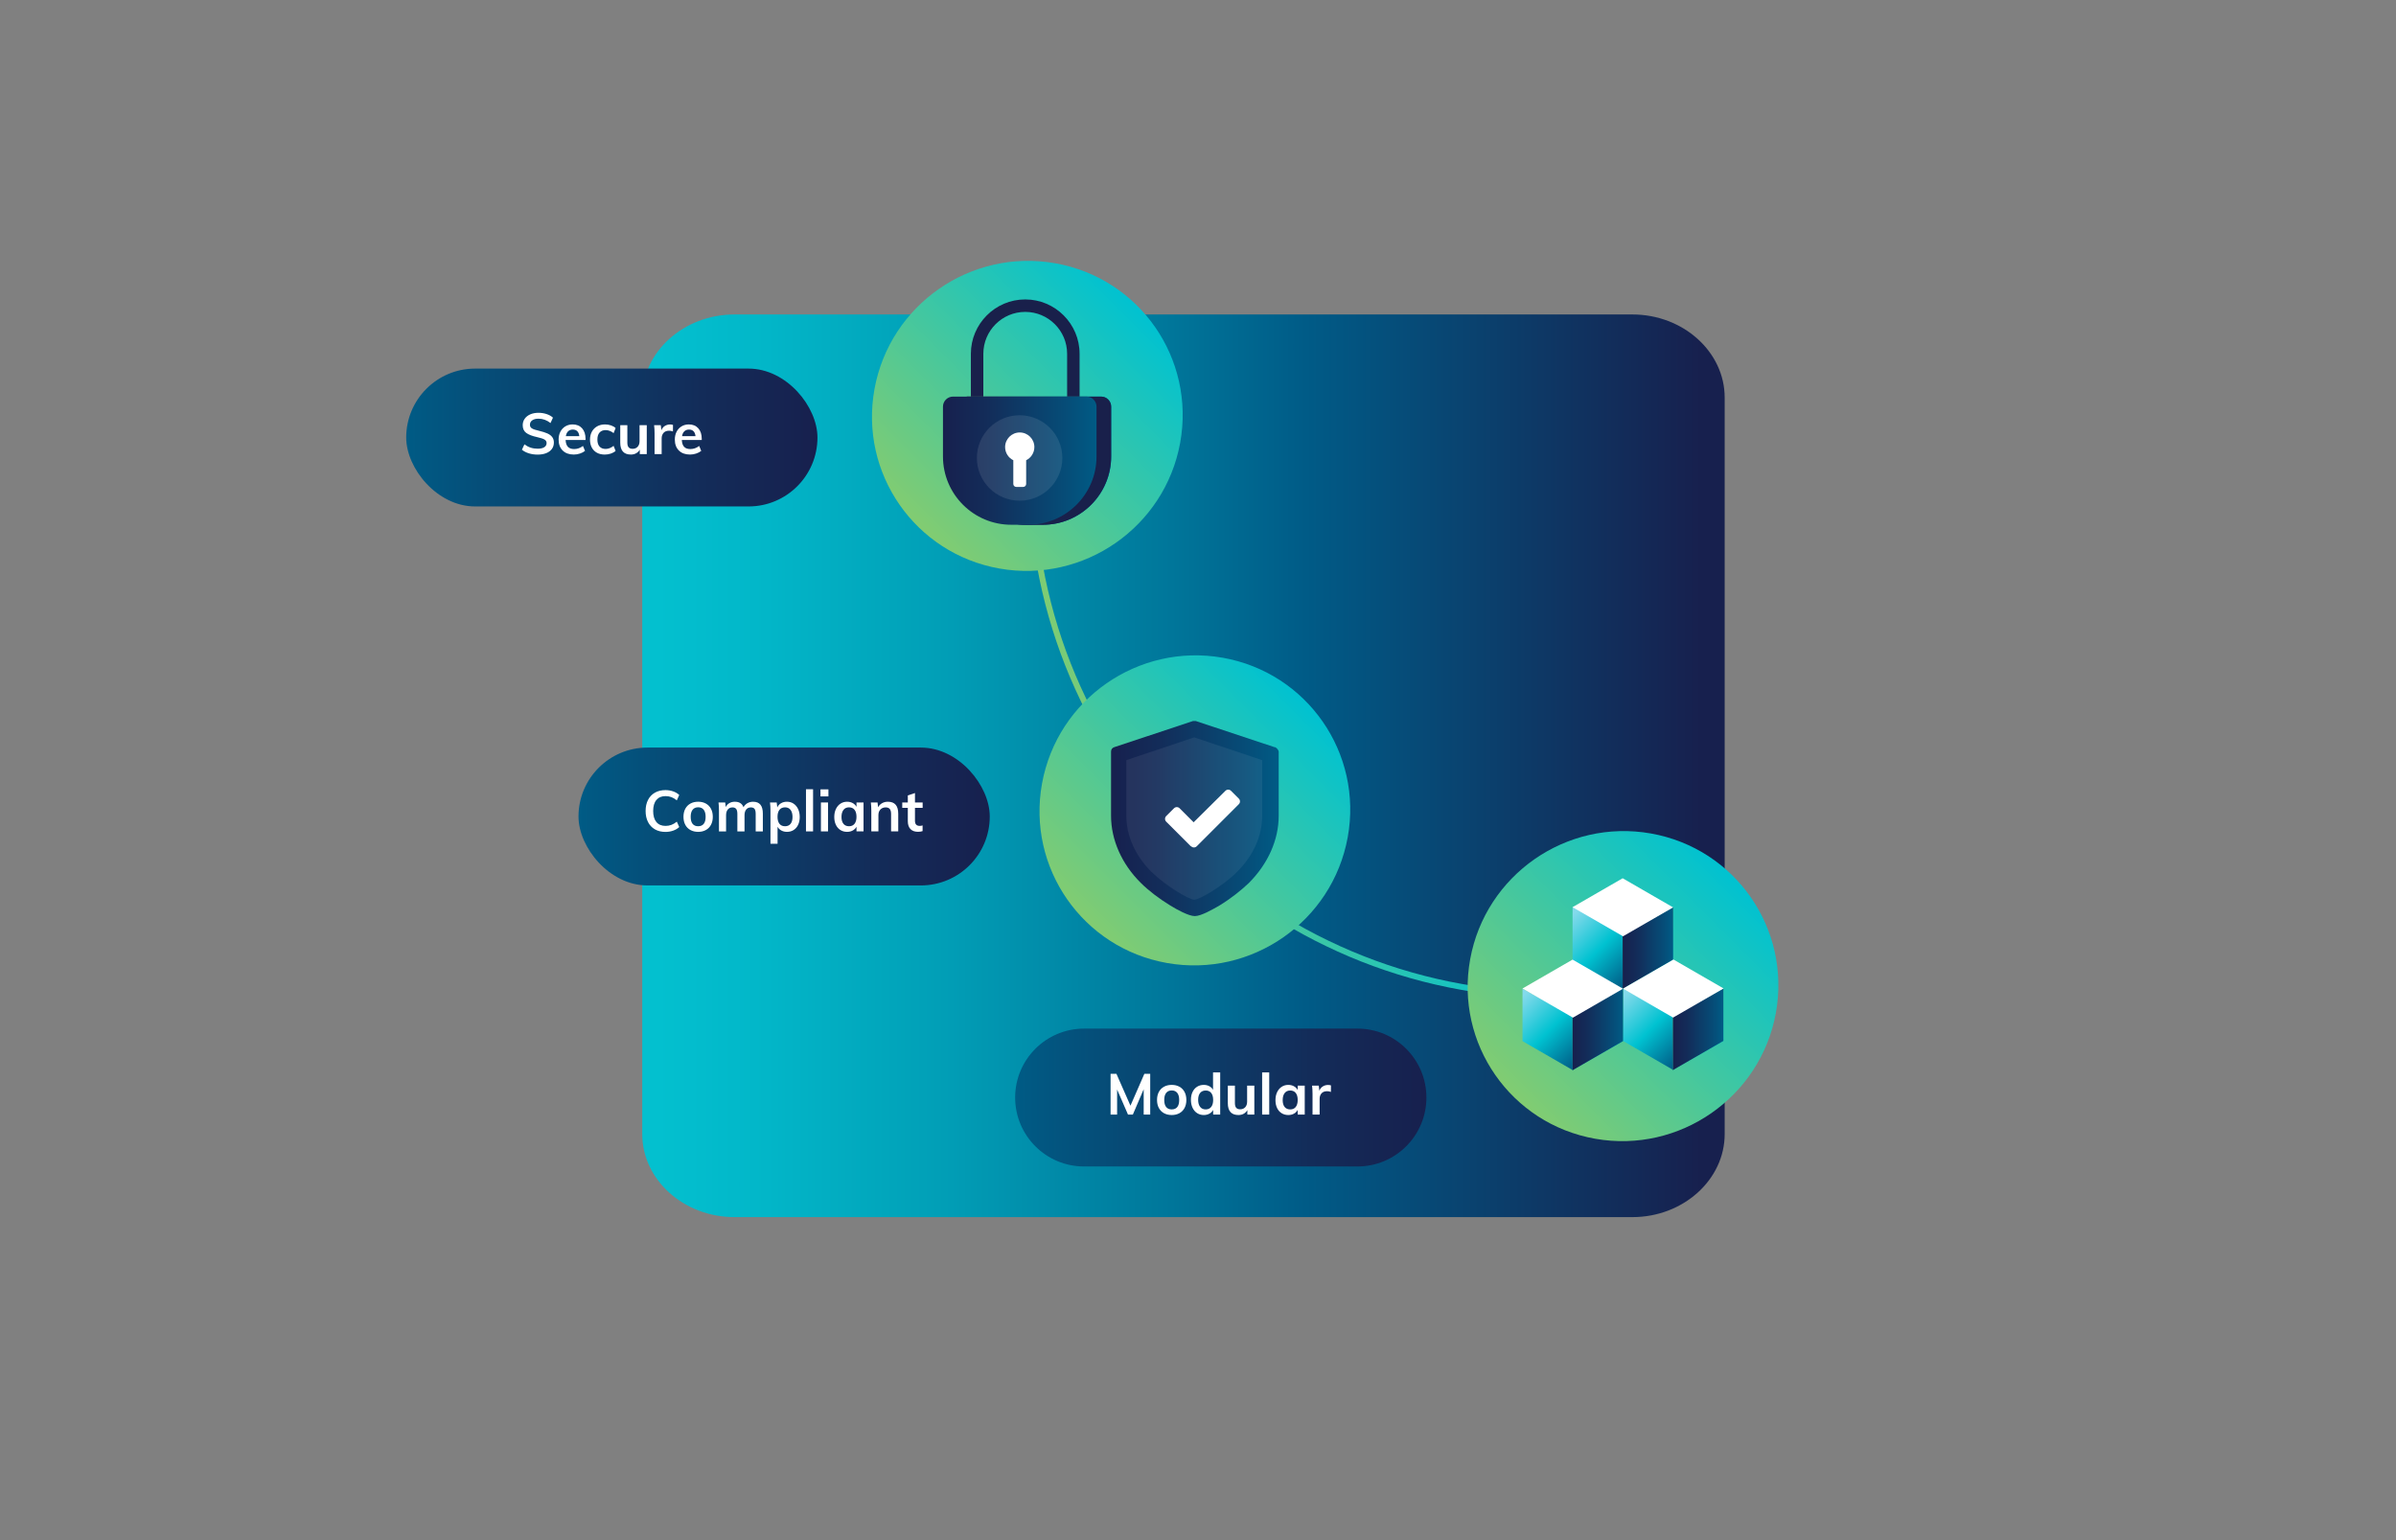 <svg xmlns="http://www.w3.org/2000/svg" xmlns:xlink="http://www.w3.org/1999/xlink" id="Layer_1" data-name="Layer 1" viewBox="0 0 700 450"><rect x="0" y="0" width="700" height="450" fill="#808080" stroke="none"/><defs><style>      .cls-1 {        fill: url(#linear-gradient-8);      }      .cls-2 {        fill: url(#linear-gradient-7);      }      .cls-3 {        fill: url(#linear-gradient-5);      }      .cls-4 {        fill: url(#linear-gradient-6);      }      .cls-5 {        fill: url(#linear-gradient-9);      }      .cls-6 {        fill: url(#linear-gradient-3);      }      .cls-7 {        fill: url(#linear-gradient-2);      }      .cls-8 {        fill: url(#linear-gradient);      }      .cls-9 {        opacity: .1;      }      .cls-9, .cls-10, .cls-11 {        fill: #fff;      }      .cls-12 {        fill: #19204b;      }      .cls-13 {        fill: url(#linear-gradient-10);      }      .cls-14 {        fill: url(#linear-gradient-11);      }      .cls-15 {        fill: url(#linear-gradient-12);      }      .cls-16 {        fill: url(#linear-gradient-13);      }      .cls-17 {        fill: url(#linear-gradient-19);      }      .cls-18 {        fill: url(#linear-gradient-14);      }      .cls-19 {        fill: url(#linear-gradient-21);      }      .cls-20 {        fill: url(#linear-gradient-20);      }      .cls-21 {        fill: url(#linear-gradient-15);      }      .cls-22 {        fill: url(#linear-gradient-16);      }      .cls-23 {        fill: url(#linear-gradient-17);      }      .cls-24 {        fill: url(#linear-gradient-18);      }      .cls-25 {        fill: none;        stroke: url(#linear-gradient-4);        stroke-miterlimit: 10;        stroke-width: 1.725px;      }      .cls-11 {        isolation: isolate;        opacity: .07;      }    </style><linearGradient id="linear-gradient" x1="187.632" y1="228.249" x2="503.87" y2="228.249" gradientTransform="translate(0 452) scale(1 -1)" gradientUnits="userSpaceOnUse"><stop offset=".014" stop-color="#03c0cf"></stop><stop offset=".115" stop-color="#02b6c8"></stop><stop offset=".28" stop-color="#019eb6"></stop><stop offset=".489" stop-color="#00769a"></stop><stop offset=".613" stop-color="#005b87"></stop><stop offset=".979" stop-color="#17204e"></stop></linearGradient><linearGradient id="linear-gradient-2" x1="104.252" y1="-2359.79" x2="224.4" y2="-2359.79" gradientTransform="translate(64.759 -2121.222) scale(1 -1)" gradientUnits="userSpaceOnUse"><stop offset="0" stop-color="#17204e"></stop><stop offset=".282" stop-color="#132c59"></stop><stop offset=".792" stop-color="#064c77"></stop><stop offset="1" stop-color="#005b85"></stop></linearGradient><linearGradient id="linear-gradient-3" x1="268.525" y1="-2474.111" x2="388.673" y2="-2474.111" gradientTransform="translate(685.253 2794.791) rotate(-180) scale(1 -1)" gradientUnits="userSpaceOnUse"><stop offset="0" stop-color="#17204e"></stop><stop offset=".282" stop-color="#132c59"></stop><stop offset="1" stop-color="#005b85"></stop></linearGradient><linearGradient id="linear-gradient-4" x1="300.544" y1="214.87" x2="454.002" y2="214.87" gradientUnits="userSpaceOnUse"><stop offset="0" stop-color="#82cc71"></stop><stop offset="1" stop-color="#00c2d1"></stop></linearGradient><linearGradient id="linear-gradient-5" x1="442.024" y1="320.269" x2="506.317" y2="255.976" xlink:href="#linear-gradient-4"></linearGradient><linearGradient id="linear-gradient-6" x1="267.992" y1="153.665" x2="332.285" y2="89.373" xlink:href="#linear-gradient-4"></linearGradient><linearGradient id="linear-gradient-7" x1="316.941" y1="268.923" x2="381.234" y2="204.63" xlink:href="#linear-gradient-4"></linearGradient><linearGradient id="linear-gradient-8" x1="324.598" y1="579.167" x2="373.577" y2="579.167" gradientTransform="translate(0 -340)" xlink:href="#linear-gradient-2"></linearGradient><linearGradient id="linear-gradient-9" x1="279.769" y1="134.599" x2="324.629" y2="134.599" xlink:href="#linear-gradient-4"></linearGradient><linearGradient id="linear-gradient-10" x1="279.769" y1="134.599" x2="324.629" y2="134.599" gradientTransform="matrix(1,0,0,1,0,0)" xlink:href="#linear-gradient-2"></linearGradient><linearGradient id="linear-gradient-11" x1="275.491" y1="134.599" x2="320.352" y2="134.599" gradientTransform="matrix(1,0,0,1,0,0)" xlink:href="#linear-gradient-2"></linearGradient><linearGradient id="linear-gradient-12" x1="472.005" y1="291" x2="491.288" y2="310.282" gradientUnits="userSpaceOnUse"><stop offset=".058" stop-color="#84daeb"></stop><stop offset=".519" stop-color="#00c2d1"></stop><stop offset="1" stop-color="#005984"></stop></linearGradient><linearGradient id="linear-gradient-13" x1="442.64" y1="291.05" x2="461.922" y2="310.332" xlink:href="#linear-gradient-12"></linearGradient><linearGradient id="linear-gradient-14" x1="457.16" y1="267.331" x2="476.442" y2="286.613" xlink:href="#linear-gradient-12"></linearGradient><linearGradient id="linear-gradient-15" x1="1211.454" y1="295.084" x2="1200.474" y2="306.065" gradientTransform="translate(1672.765) rotate(-180) scale(1 -1)" xlink:href="#linear-gradient-4"></linearGradient><linearGradient id="linear-gradient-16" x1="1196.928" y1="271.415" x2="1185.948" y2="282.396" gradientTransform="translate(1672.765) rotate(-180) scale(1 -1)" xlink:href="#linear-gradient-4"></linearGradient><linearGradient id="linear-gradient-17" x1="1182.239" y1="295.142" x2="1171.258" y2="306.123" gradientTransform="translate(1672.765) rotate(-180) scale(1 -1)" xlink:href="#linear-gradient-4"></linearGradient><linearGradient id="linear-gradient-18" x1="459.431" y1="300.574" x2="474.171" y2="300.574" gradientTransform="matrix(1,0,0,1,0,0)" xlink:href="#linear-gradient-2"></linearGradient><linearGradient id="linear-gradient-19" x1="474.064" y1="277.012" x2="488.803" y2="277.012" gradientTransform="matrix(1,0,0,1,0,0)" xlink:href="#linear-gradient-2"></linearGradient><linearGradient id="linear-gradient-20" x1="488.753" y1="300.739" x2="503.492" y2="300.739" gradientTransform="matrix(1,0,0,1,0,0)" xlink:href="#linear-gradient-2"></linearGradient><linearGradient id="linear-gradient-21" x1="37.852" y1="-2215.723" x2="158" y2="-2215.723" gradientTransform="translate(80.822 -2087.888) scale(1 -1)" xlink:href="#linear-gradient-2"></linearGradient></defs><path class="cls-8" d="M503.87,331.352c0,13.347-12.132,24.268-26.96,24.268H214.592c-14.828,0-26.96-10.92-26.96-24.268V116.149c0-13.347,12.132-24.268,26.96-24.268h262.317c14.828,0,26.96,10.92,26.96,24.268v215.203Z"></path><g><g><rect class="cls-7" x="169.011" y="218.428" width="120.148" height="40.281" rx="20.14" ry="20.14" transform="translate(458.171 477.136) rotate(-180)"></rect><g><path class="cls-10" d="M191.336,242.316c-.876-.502-1.548-1.214-2.016-2.134-.468-.919-.703-1.999-.703-3.238,0-1.227.234-2.301.703-3.221.468-.92,1.141-1.629,2.016-2.125.875-.496,1.899-.745,3.07-.745.803,0,1.559.125,2.268.376.708.251,1.296.6,1.765,1.046l-.703,1.574c-.535-.436-1.068-.751-1.598-.946-.53-.195-1.096-.293-1.699-.293-1.149,0-2.039.374-2.668,1.122-.631.747-.946,1.818-.946,3.213,0,1.405.312,2.485.937,3.238.625.754,1.517,1.13,2.677,1.13.602,0,1.169-.097,1.699-.293.529-.195,1.062-.51,1.598-.945l.703,1.572c-.469.447-1.057.795-1.765,1.046-.709.252-1.464.377-2.268.377-1.171,0-2.195-.251-3.07-.753v-0Z"></path><path class="cls-10" d="M201.71,242.517c-.653-.356-1.154-.867-1.506-1.531-.351-.663-.527-1.442-.527-2.335s.175-1.67.527-2.335c.352-.663.854-1.173,1.506-1.531s1.409-.536,2.268-.536c.848,0,1.595.179,2.242.536s1.147.867,1.498,1.531c.351.665.527,1.442.527,2.335s-.175,1.671-.527,2.335-.851,1.174-1.498,1.531c-.647.357-1.394.536-2.242.536-.859,0-1.615-.179-2.268-.536ZM205.592,240.718c.374-.463.56-1.151.56-2.067,0-.903-.19-1.593-.569-2.067-.38-.474-.915-.711-1.606-.711-.703,0-1.244.237-1.623.711s-.569,1.163-.569,2.067c0,.915.186,1.604.56,2.067.374.463.912.694,1.614.694.714,0,1.258-.231,1.631-.694Z"></path><path class="cls-10" d="M222.166,235.112c.468.575.703,1.448.703,2.619v5.188h-2.092v-5.12c0-.67-.108-1.153-.326-1.448-.217-.295-.577-.443-1.079-.443-.58,0-1.035.204-1.364.611-.329.406-.493.967-.493,1.681v4.719h-2.092v-5.12c0-.658-.114-1.138-.343-1.439-.229-.302-.588-.452-1.079-.452-.58,0-1.038.204-1.372.611-.335.406-.502.967-.502,1.681v4.719h-2.075v-6.058c0-.892-.045-1.69-.134-2.392h1.958l.151,1.339c.245-.502.6-.887,1.063-1.155.462-.268.995-.402,1.598-.402,1.294,0,2.136.536,2.527,1.607.268-.502.65-.895,1.146-1.18s1.052-.427,1.665-.427c.959,0,1.673.288,2.142.862l-0.0 0Z"></path><path class="cls-10" d="M231.846,234.812c.563.374,1.004.898,1.322,1.573.318.674.477,1.447.477,2.317s-.156,1.634-.468,2.292c-.313.659-.751,1.167-1.314,1.523-.563.357-1.213.536-1.949.536-.613,0-1.16-.132-1.64-.393-.48-.263-.848-.627-1.105-1.096v4.97h-2.075v-9.673c0-.892-.045-1.69-.134-2.392h1.958l.168,1.455c.223-.524.586-.934,1.087-1.23.502-.295,1.082-.443,1.74-.443.725,0,1.369.187,1.933.561h0ZM230.968,240.71c.379-.468.569-1.137.569-2.008,0-.881-.19-1.57-.569-2.067-.38-.496-.915-.744-1.606-.744-.714,0-1.261.24-1.64.719s-.569,1.166-.569,2.058c0,.881.19,1.559.569,2.034.379.474.921.71,1.623.71s1.244-.234,1.623-.703h0Z"></path><path class="cls-10" d="M235.469,242.919v-12.316h2.075v12.316h-2.075Z"></path><path class="cls-10" d="M239.702,230.637h2.326v2.058h-2.326v-2.058ZM239.836,242.919v-8.45h2.075v8.45h-2.075Z"></path><path class="cls-10" d="M252.286,234.468v8.45h-2.058v-1.355c-.257.468-.625.833-1.104,1.096-.48.261-1.027.393-1.64.393-.736,0-1.389-.179-1.958-.536-.569-.356-1.01-.864-1.322-1.523-.313-.658-.468-1.422-.468-2.292s.159-1.643.477-2.317c.318-.675.761-1.199,1.331-1.573.569-.374,1.216-.561,1.941-.561.613,0,1.16.132,1.64.393.479.263.848.627,1.104,1.096v-1.271h2.058l0.0 0ZM249.659,240.693c.379-.479.569-1.155.569-2.025,0-.892-.19-1.579-.569-2.058-.38-.479-.921-.719-1.623-.719-.692,0-1.23.248-1.615.744-.385.497-.577,1.185-.577,2.067,0,.87.192,1.539.577,2.008.385.468.929.703,1.632.703.691,0,1.227-.24,1.606-.719l-0-0Z"></path><path class="cls-10" d="M262.425,237.731v5.188h-2.092v-5.087c0-.669-.128-1.157-.385-1.464-.257-.306-.653-.46-1.188-.46-.636,0-1.149.204-1.54.611-.391.406-.586.945-.586,1.614v4.786h-2.075v-6.058c0-.892-.045-1.69-.134-2.392h1.958l.151,1.389c.29-.513.683-.91,1.18-1.189.496-.279,1.057-.418,1.681-.418,2.019,0,3.029,1.16,3.029,3.481h-0Z"></path><path class="cls-10" d="M267.311,236.042v3.781c0,.994.463,1.489,1.389,1.489.257,0,.535-.045.837-.134v1.657c-.368.134-.814.2-1.338.2-.96,0-1.696-.267-2.209-.803-.514-.536-.77-1.305-.77-2.309v-3.881h-1.623v-1.573h1.623v-2.058l2.092-.703v2.761h2.242v1.573h-2.242 0Z"></path></g></g><g><path class="cls-6" d="M396.587,340.821h-79.867c-11.123,0-20.141-9.017-20.141-20.141h0c0-11.123,9.017-20.141,20.141-20.141h79.867c11.123,0,20.141,9.017,20.141,20.141h0c0,11.123-9.017,20.141-20.141,20.141Z"></path><g><path class="cls-10" d="M334.332,313.741h1.707v11.915h-1.908v-7.396l-3.163,7.396h-1.422l-3.179-7.313v7.313h-1.908v-11.915h1.707l4.1,9.321,4.066-9.321h0Z"></path><path class="cls-10" d="M340.063,325.254c-.653-.356-1.154-.867-1.506-1.531-.351-.663-.527-1.442-.527-2.335s.175-1.67.527-2.335c.352-.663.854-1.173,1.506-1.531s1.409-.536,2.268-.536c.848,0,1.595.179,2.242.536s1.147.867,1.498,1.531c.351.665.527,1.442.527,2.335s-.175,1.671-.527,2.335-.851,1.174-1.498,1.531c-.647.357-1.394.536-2.242.536-.859,0-1.615-.179-2.268-.536ZM343.945,323.455c.374-.463.56-1.151.56-2.067,0-.903-.19-1.593-.569-2.067-.38-.474-.915-.711-1.606-.711-.703,0-1.244.237-1.623.711s-.569,1.163-.569,2.067c0,.915.186,1.604.56,2.067.374.463.912.694,1.614.694.714,0,1.258-.231,1.631-.694h-0Z"></path><path class="cls-10" d="M356.486,313.34v12.316h-2.058v-1.355c-.257.468-.625.833-1.104,1.096-.48.261-1.027.393-1.64.393-.725,0-1.372-.184-1.941-.552-.569-.368-1.013-.89-1.331-1.564-.318-.675-.477-1.448-.477-2.318,0-.869.156-1.634.468-2.292.312-.658.753-1.169,1.322-1.532.569-.362,1.221-.544,1.958-.544.602,0,1.141.125,1.615.377.474.251.839.605,1.096,1.062v-5.086h2.092l-0-0ZM353.851,323.43c.385-.479.577-1.16.577-2.042s-.19-1.562-.569-2.042c-.38-.479-.915-.719-1.606-.719-.703,0-1.247.236-1.632.71-.385.475-.577,1.147-.577,2.016,0,.881.192,1.568.577,2.059.385.49.923.735,1.615.735.691,0,1.23-.24,1.614-.719v-0Z"></path><path class="cls-10" d="M366.459,317.205v8.45h-2.042v-1.305c-.267.468-.624.826-1.071,1.071-.446.245-.959.368-1.539.368-2.063,0-3.095-1.16-3.095-3.481v-5.104h2.074v5.12c0,.613.125,1.065.377,1.355.251.291.638.436,1.162.436.613,0,1.105-.202,1.473-.602.368-.402.552-.937.552-1.607v-4.702h2.108-0Z"></path><path class="cls-10" d="M368.734,325.656v-12.316h2.075v12.316h-2.075Z"></path><path class="cls-10" d="M381.184,317.205v8.45h-2.058v-1.355c-.257.468-.625.833-1.105,1.096-.479.261-1.026.393-1.64.393-.736,0-1.389-.179-1.958-.536-.57-.356-1.01-.864-1.323-1.523-.313-.658-.468-1.422-.468-2.292s.159-1.643.477-2.317c.318-.675.761-1.199,1.33-1.573s1.216-.561,1.941-.561c.613,0,1.16.132,1.64.393.479.263.848.627,1.105,1.096v-1.271h2.058l0-0ZM378.557,323.43c.379-.479.569-1.155.569-2.025,0-.892-.19-1.579-.569-2.058-.38-.479-.921-.719-1.623-.719-.692,0-1.23.248-1.616.744-.385.497-.576,1.185-.576,2.067,0,.87.192,1.539.576,2.008.386.468.929.703,1.632.703.692,0,1.227-.24,1.607-.719v0Z"></path><path class="cls-10" d="M388.848,317.139l-.017,1.908c-.357-.145-.724-.218-1.104-.218-.715,0-1.258.206-1.632.619s-.561.96-.561,1.64v4.569h-2.074v-6.058c0-.892-.045-1.69-.134-2.392h1.958l.168,1.489c.211-.547.546-.965,1.003-1.255s.976-.435,1.557-.435c.324,0,.602.045.837.134v-0Z"></path></g></g><g><path class="cls-25" d="M454.002,290.736c-84.276,0-152.595-68.319-152.595-152.595"></path><path class="cls-3" d="M429.52,280.246c4.491-24.632,28.122-41.073,52.781-36.723,24.66,4.35,41.01,27.845,36.519,52.476-4.491,24.632-28.122,41.073-52.781,36.723-24.66-4.35-41.01-27.844-36.519-52.476Z"></path><path class="cls-4" d="M255.489,113.642c4.491-24.632,28.122-41.073,52.781-36.723,24.66,4.35,41.01,27.845,36.519,52.476-4.491,24.632-28.122,41.073-52.781,36.723-24.66-4.35-41.01-27.844-36.519-52.476Z"></path><g><path class="cls-2" d="M304.437,228.9c4.491-24.632,28.122-41.073,52.781-36.723,24.66,4.35,41.01,27.845,36.519,52.476-4.491,24.632-28.122,41.073-52.781,36.723-24.66-4.35-41.01-27.844-36.519-52.476Z"></path><g><path class="cls-1" d="M372.392,218.319l-23.032-7.647h-.819l-23.032,7.647c-.546.182-.911.637-.911,1.274v18.754c0,7.01,3.096,14.11,8.74,19.664,2.185,2.185,5.28,4.552,8.558,6.555,1.912,1.184,5.371,3.096,7.192,3.096s5.28-2.003,7.192-3.096c3.277-2.003,6.373-4.46,8.558-6.555,5.644-5.644,8.74-12.654,8.74-19.664v-18.754c-.092-.546-.546-1.001-1.001-1.274h-.182l-.002 0h0l-0.0 0-0.0 0v0Z"></path><path class="cls-11" d="M368.751,238.393c0,5.826-2.549,11.562-7.283,16.295-4.37,4.37-11.106,8.193-12.563,8.193s-8.193-3.915-12.563-8.193c-4.643-4.643-7.283-10.469-7.283-16.295v-16.295l19.846-6.645,19.846,6.645v16.295h-0Z"></path><path class="cls-10" d="M347.904,247.269l-7.192-7.192c-.455-.455-.455-1.184,0-1.638l2.276-2.276c.455-.455,1.184-.455,1.638,0l4.096,4.096,9.285-9.195c.455-.455,1.184-.455,1.638,0l2.276,2.276c.455.455.455,1.184,0,1.638l-12.289,12.289c-.455.455-1.184.455-1.638,0h-.092l0.0.001-0-0h0v-0Z"></path></g></g><g><path class="cls-12" d="M315.405,123.75v-20.382c0-8.756-7.124-15.88-15.88-15.88s-15.88,7.124-15.88,15.88v13.935c0,8.756,7.124,11.784,15.88,11.784s15.88-3.028,15.88-11.784h-3.641c0,6.749-5.49,8.144-12.239,8.144s-12.239-1.395-12.239-8.144v-13.935c0-6.749,5.49-12.239,12.239-12.239s12.239,5.49,12.239,12.239v14.092c1.132.154,2.005,1.124,2.005,2.299,0,1.175-.873,2.145-2.005,2.299v1.692h3.641Z"></path><path class="cls-5" d="M282.709,115.875h38.979c1.623,0,2.941,1.318,2.941,2.941v14.563c0,11.008-8.937,19.945-19.945,19.945h-4.971c-11.008,0-19.945-8.937-19.945-19.945v-14.563c0-1.623,1.318-2.941,2.941-2.941Z"></path><path class="cls-13" d="M282.709,115.875h38.979c1.623,0,2.941,1.318,2.941,2.941v14.563c0,11.008-8.937,19.945-19.945,19.945h-4.971c-11.008,0-19.945-8.937-19.945-19.945v-14.563c0-1.623,1.318-2.941,2.941-2.941Z"></path><path class="cls-12" d="M282.709,115.875h38.979c1.623,0,2.941,1.318,2.941,2.941v14.563c0,11.008-8.937,19.945-19.945,19.945h-4.971c-11.008,0-19.945-8.937-19.945-19.945v-14.563c0-1.623,1.318-2.941,2.941-2.941Z"></path><path class="cls-14" d="M278.432,115.875h38.979c1.623,0,2.941,1.318,2.941,2.941v14.563c0,11.008-8.937,19.945-19.945,19.945h-4.971c-11.008,0-19.945-8.937-19.945-19.945v-14.563c0-1.623,1.318-2.941,2.941-2.941Z"></path><path class="cls-9" d="M297.885,146.296c-6.884,0-12.485-5.601-12.485-12.485s5.601-12.485,12.485-12.485,12.485,5.601,12.485,12.485-5.601,12.485-12.485,12.485Z"></path><path class="cls-10" d="M302.195,130.632c0-2.36-1.914-4.274-4.274-4.274s-4.274,1.914-4.274,4.274c0,1.686.977,3.144,2.395,3.839v6.939c0,.475.385.86.86.86h2.036c.475,0,.86-.385.86-.86v-6.939c1.418-.695,2.395-2.153,2.395-3.839Z"></path></g><g><g><polygon class="cls-15" points="488.91 312.66 474.171 304.145 474.171 288.835 488.91 296.923 488.91 312.66"></polygon><polygon class="cls-16" points="459.544 312.71 444.805 304.195 444.805 288.885 459.544 296.973 459.544 312.71"></polygon><rect class="cls-18" x="459.431" y="265.059" width="14.739" height="23.825"></rect><polygon class="cls-21" points="459.431 312.7 474.171 304.185 474.171 288.449 459.431 296.963 459.431 312.7"></polygon><polygon class="cls-22" points="474.064 288.925 488.803 280.41 488.803 265.099 474.064 273.188 474.064 288.925"></polygon><polygon class="cls-23" points="488.753 312.652 503.492 304.137 503.492 288.827 488.753 296.915 488.753 312.652"></polygon></g><polygon class="cls-24" points="459.431 312.7 474.171 304.185 474.171 288.449 459.431 296.963 459.431 312.7"></polygon><polygon class="cls-17" points="474.064 288.925 488.803 280.41 488.803 265.099 474.064 273.188 474.064 288.925"></polygon><polygon class="cls-20" points="488.753 312.652 503.492 304.137 503.492 288.827 488.753 296.915 488.753 312.652"></polygon><polygon class="cls-10" points="459.431 265.059 474.171 273.569 488.803 265.121 474.064 256.611 459.431 265.059"></polygon><polygon class="cls-10" points="444.799 288.826 459.538 297.335 474.171 288.887 459.431 280.378 444.799 288.826"></polygon><polygon class="cls-10" points="503.542 288.806 488.803 297.315 474.171 288.867 488.91 280.358 503.542 288.806"></polygon></g></g><g><rect class="cls-19" x="118.674" y="107.694" width="120.148" height="40.281" rx="20.14" ry="20.14" transform="translate(357.497 255.67) rotate(-180)"></rect><g><path class="cls-10" d="M154.511,132.459c-.797-.246-1.475-.597-2.033-1.055l.736-1.573c.58.435,1.185.755,1.816.962.63.206,1.318.309,2.067.309.825,0,1.464-.145,1.915-.435.452-.29.678-.697.678-1.222,0-.446-.209-.789-.627-1.029s-1.107-.466-2.067-.678c-1.495-.324-2.582-.742-3.263-1.255-.68-.513-1.021-1.26-1.021-2.242,0-.703.19-1.327.57-1.874.379-.546.917-.976,1.614-1.288.697-.312,1.503-.468,2.417-.468.837,0,1.632.125,2.385.376s1.369.6,1.849,1.046l-.719,1.573c-1.06-.848-2.231-1.272-3.514-1.272-.769,0-1.378.159-1.824.477-.447.318-.669.75-.669,1.296,0,.469.197.826.594,1.071.395.246,1.073.474,2.033.686.992.234,1.802.488,2.426.761.625.273,1.105.625,1.439,1.054.336.43.502.968.502,1.615,0,.714-.19,1.336-.569,1.866s-.926.94-1.64,1.23c-.715.29-1.557.435-2.527.435-.915,0-1.771-.123-2.569-.368l-0-0Z"></path><path class="cls-10" d="M171.068,128.56h-5.823c.045.904.27,1.57.678,2.0.407.43,1.012.644,1.816.644.926,0,1.784-.301,2.576-.904l.602,1.439c-.402.324-.895.583-1.48.778-.586.195-1.18.293-1.782.293-1.384,0-2.471-.391-3.263-1.172-.792-.781-1.189-1.851-1.189-3.213,0-.859.173-1.623.519-2.293.346-.669.831-1.19,1.457-1.564.624-.374,1.332-.56,2.124-.56,1.16,0,2.077.376,2.753,1.13.675.753,1.012,1.788,1.012,3.104v.318ZM165.991,126.008c-.352.329-.577.806-.678,1.431h3.932c-.066-.636-.259-1.116-.577-1.439s-.756-.485-1.314-.485-1.012.165-1.363.493Z"></path><path class="cls-10" d="M174.381,132.275c-.647-.357-1.143-.862-1.489-1.514-.345-.653-.519-1.419-.519-2.301s.181-1.657.544-2.326c.363-.669.876-1.19,1.539-1.564.665-.374,1.431-.56,2.301-.56.602,0,1.185.095,1.75.284.563.19,1.012.452,1.346.787l-.586,1.472c-.356-.29-.735-.51-1.137-.661-.402-.15-.797-.226-1.189-.226-.758,0-1.35.237-1.774.711-.424.474-.635,1.157-.635,2.05,0,.893.209,1.573.627,2.042s1.012.703,1.781.703c.391,0,.787-.078,1.189-.234.402-.156.781-.379,1.137-.669l.586,1.473c-.357.334-.82.597-1.389.787s-1.166.284-1.79.284c-.881,0-1.646-.179-2.293-.535h0Z"></path><path class="cls-10" d="M188.956,124.226v8.45h-2.042v-1.305c-.268.468-.625.826-1.071,1.071-.447.245-.96.368-1.539.368-2.064,0-3.096-1.16-3.096-3.481v-5.104h2.075v5.121c0,.613.125,1.065.376,1.355.252.29.638.435,1.163.435.613,0,1.105-.201,1.473-.602s.551-.937.551-1.606v-4.702h2.109l-0.0 0Z"></path><path class="cls-10" d="M196.62,124.159l-.017,1.908c-.357-.145-.724-.218-1.104-.218-.715,0-1.258.206-1.632.619s-.561.959-.561,1.64v4.568h-2.074v-6.058c0-.892-.045-1.69-.134-2.393h1.958l.168,1.489c.211-.546.546-.965,1.003-1.255.458-.29.976-.435,1.557-.435.324,0,.602.045.837.134Z"></path><path class="cls-10" d="M205.019,128.56h-5.823c.045.904.27,1.57.678,2.0.407.43,1.012.644,1.816.644.926,0,1.784-.301,2.576-.904l.602,1.439c-.402.324-.895.583-1.48.778-.586.195-1.18.293-1.782.293-1.384,0-2.471-.391-3.263-1.172-.792-.781-1.189-1.851-1.189-3.213,0-.859.173-1.623.519-2.293.346-.669.831-1.19,1.457-1.564.624-.374,1.332-.56,2.124-.56,1.16,0,2.077.376,2.753,1.13.675.753,1.012,1.788,1.012,3.104v.318ZM199.941,126.008c-.352.329-.577.806-.678,1.431h3.932c-.066-.636-.259-1.116-.577-1.439s-.756-.485-1.314-.485-1.012.165-1.363.493Z"></path></g></g></g></svg>